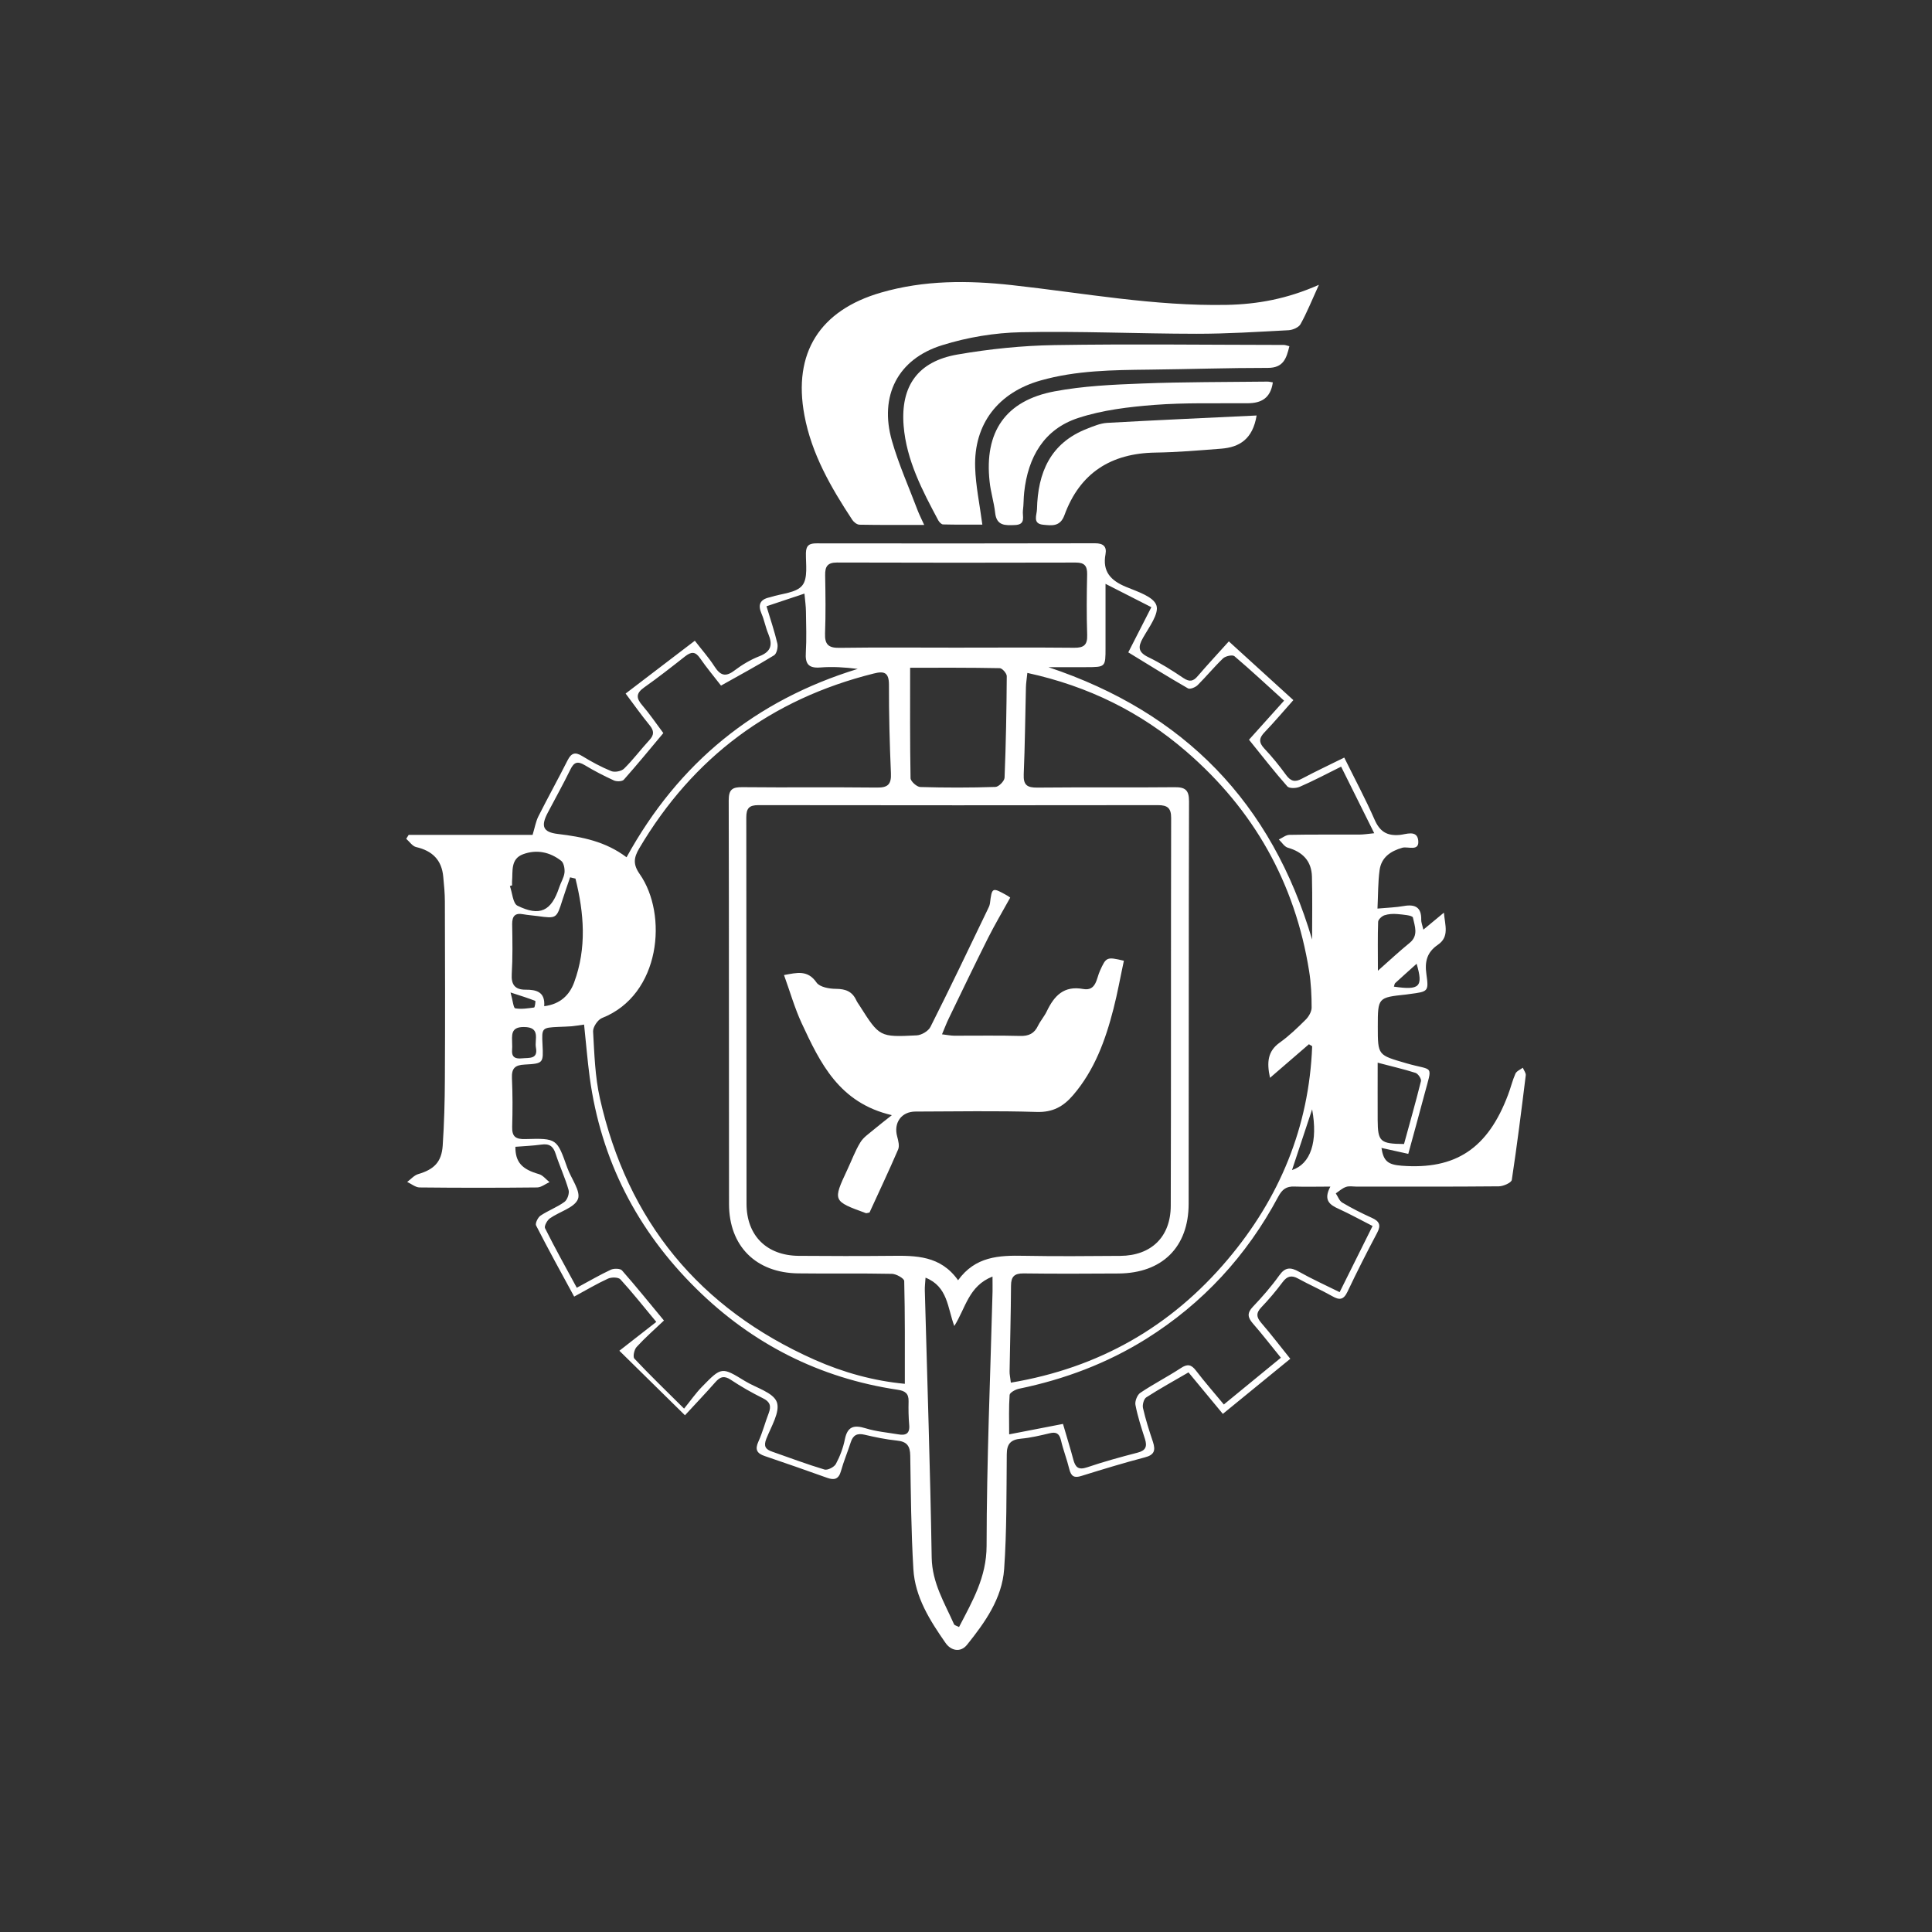 <?xml version="1.0" encoding="utf-8"?>
<!-- Generator: Adobe Illustrator 16.0.0, SVG Export Plug-In . SVG Version: 6.00 Build 0)  -->
<!DOCTYPE svg PUBLIC "-//W3C//DTD SVG 1.1//EN" "http://www.w3.org/Graphics/SVG/1.1/DTD/svg11.dtd">
<svg version="1.1" id="Layer_1" xmlns="http://www.w3.org/2000/svg" xmlns:xlink="http://www.w3.org/1999/xlink" x="0px" y="0px"
	 width="50px" height="50px" viewBox="22.5 0 50 50" enable-background="new 22.5 0 50 50" xml:space="preserve">
<rect x="22.5" y="0" width="50" height="50" fill="#333333" stroke="none"/>
<g>
	<path fill="#FFFFFF" d="M40.227,36.627c-0.587-0.578-1.104-1.086-1.698-1.67c0.311-0.241,0.631-0.492,0.956-0.746
		c-0.357-0.43-0.631-0.777-0.93-1.102c-0.054-0.057-0.23-0.059-0.318-0.019c-0.288,0.131-0.56,0.294-0.878,0.466
		c-0.339-0.622-0.671-1.227-0.986-1.842c-0.026-0.054,0.047-0.207,0.115-0.253c0.198-0.133,0.428-0.216,0.62-0.356
		c0.075-0.054,0.133-0.221,0.106-0.311c-0.089-0.316-0.232-0.616-0.333-0.93c-0.063-0.203-0.167-0.272-0.373-0.242
		c-0.222,0.031-0.448,0.039-0.67,0.057c-0.002,0.4,0.171,0.582,0.609,0.707c0.103,0.029,0.183,0.136,0.274,0.207
		c-0.108,0.049-0.214,0.137-0.322,0.138c-1.013,0.011-2.025,0.011-3.04,0c-0.106-0.001-0.213-0.093-0.321-0.142
		c0.092-0.069,0.178-0.17,0.281-0.202c0.413-0.121,0.609-0.312,0.638-0.739c0.038-0.566,0.054-1.137,0.056-1.704
		c0.009-1.538,0.005-3.073,0-4.61c0-0.214-0.021-0.43-0.042-0.646c-0.039-0.432-0.282-0.669-0.701-0.766
		c-0.097-0.022-0.172-0.14-0.257-0.214c0.021-0.033,0.042-0.066,0.063-0.101c1.078,0,2.157,0,3.207,0
		c0.057-0.185,0.082-0.342,0.15-0.479c0.246-0.488,0.511-0.966,0.757-1.453c0.093-0.183,0.191-0.223,0.374-0.11
		c0.242,0.148,0.495,0.286,0.757,0.392c0.089,0.036,0.262,0.003,0.33-0.065c0.234-0.23,0.433-0.498,0.656-0.74
		c0.129-0.138,0.118-0.244,0.005-0.383c-0.208-0.254-0.398-0.522-0.621-0.82c0.601-0.458,1.183-0.903,1.791-1.367
		c0.181,0.235,0.362,0.438,0.508,0.665c0.147,0.227,0.279,0.286,0.514,0.108c0.197-0.149,0.418-0.282,0.649-0.372
		c0.314-0.122,0.344-0.306,0.229-0.582c-0.07-0.167-0.101-0.35-0.173-0.517c-0.1-0.231-0.042-0.37,0.206-0.424
		c0.012-0.002,0.021-0.005,0.033-0.009c0.28-0.091,0.657-0.105,0.813-0.298c0.154-0.186,0.091-0.555,0.096-0.844
		c0.005-0.203,0.098-0.247,0.276-0.247c2.402,0.003,4.804,0.004,7.207-0.002c0.209,0,0.307,0.081,0.271,0.28
		c-0.086,0.453,0.136,0.686,0.532,0.849c0.289,0.12,0.707,0.251,0.784,0.475c0.075,0.217-0.192,0.57-0.345,0.841
		c-0.137,0.239-0.129,0.373,0.137,0.503c0.316,0.153,0.617,0.343,0.908,0.54c0.16,0.106,0.256,0.086,0.373-0.054
		c0.25-0.292,0.515-0.575,0.802-0.895c0.558,0.508,1.101,1.002,1.67,1.52c-0.259,0.291-0.491,0.566-0.74,0.826
		c-0.149,0.153-0.163,0.267-0.009,0.43c0.203,0.214,0.389,0.446,0.563,0.685c0.118,0.159,0.228,0.189,0.403,0.094
		c0.35-0.186,0.709-0.354,1.1-0.548c0.27,0.548,0.549,1.068,0.785,1.606c0.134,0.306,0.316,0.425,0.65,0.396
		c0.16-0.014,0.445-0.137,0.479,0.136c0.038,0.305-0.266,0.155-0.409,0.195c-0.313,0.089-0.547,0.254-0.591,0.584
		c-0.042,0.313-0.036,0.629-0.054,0.991c0.262-0.023,0.475-0.03,0.68-0.066c0.298-0.053,0.461,0.035,0.452,0.359
		c-0.001,0.063,0.026,0.127,0.056,0.252c0.184-0.151,0.333-0.275,0.531-0.44c0.028,0.329,0.148,0.623-0.154,0.83
		c-0.284,0.194-0.346,0.435-0.299,0.762c0.064,0.451,0.042,0.452-0.423,0.513c-0.034,0.004-0.067,0.008-0.101,0.014
		c-0.733,0.078-0.733,0.078-0.734,0.831c0,0.753,0.004,0.733,0.737,0.948c0.716,0.209,0.682,0.006,0.468,0.814
		c-0.133,0.504-0.273,1.005-0.416,1.531c-0.254-0.057-0.469-0.104-0.694-0.154c0.052,0.34,0.165,0.434,0.524,0.461
		c1.396,0.107,2.23-0.447,2.752-1.836c0.07-0.181,0.113-0.371,0.191-0.547c0.03-0.066,0.124-0.104,0.191-0.153
		c0.026,0.066,0.084,0.136,0.076,0.197c-0.111,0.903-0.225,1.807-0.361,2.706c-0.012,0.073-0.217,0.164-0.332,0.166
		c-1.23,0.012-2.462,0.007-3.69,0.007c-0.091,0-0.188-0.021-0.27,0.009c-0.097,0.033-0.177,0.109-0.263,0.167
		c0.055,0.081,0.092,0.194,0.169,0.239c0.244,0.145,0.498,0.273,0.758,0.391c0.2,0.088,0.251,0.189,0.143,0.391
		c-0.267,0.504-0.524,1.01-0.767,1.523c-0.102,0.215-0.209,0.223-0.396,0.115c-0.287-0.162-0.592-0.295-0.881-0.454
		c-0.17-0.095-0.285-0.066-0.402,0.091c-0.17,0.228-0.353,0.445-0.551,0.652c-0.143,0.15-0.127,0.258,0,0.405
		c0.252,0.292,0.485,0.598,0.75,0.927c-0.588,0.479-1.148,0.936-1.746,1.426c-0.303-0.365-0.589-0.712-0.889-1.074
		c-0.376,0.219-0.741,0.42-1.092,0.646c-0.064,0.041-0.104,0.19-0.086,0.275c0.068,0.299,0.162,0.591,0.26,0.883
		c0.067,0.213,0.037,0.332-0.21,0.395c-0.55,0.144-1.094,0.31-1.637,0.479c-0.187,0.061-0.271,0.019-0.319-0.172
		c-0.061-0.253-0.158-0.498-0.217-0.752c-0.043-0.177-0.127-0.219-0.293-0.178c-0.244,0.058-0.49,0.117-0.736,0.139
		c-0.27,0.023-0.373,0.135-0.373,0.408c-0.009,0.992,0.001,1.984-0.068,2.971c-0.055,0.758-0.495,1.376-0.958,1.953
		c-0.171,0.215-0.42,0.155-0.558-0.044c-0.403-0.578-0.79-1.186-0.833-1.909c-0.058-0.977-0.066-1.956-0.081-2.936
		c-0.003-0.256-0.088-0.368-0.345-0.393c-0.282-0.029-0.561-0.087-0.838-0.152c-0.195-0.046-0.299,0.014-0.358,0.199
		c-0.08,0.25-0.183,0.492-0.252,0.742c-0.06,0.213-0.174,0.24-0.357,0.175c-0.536-0.192-1.073-0.38-1.611-0.562
		c-0.208-0.069-0.264-0.169-0.167-0.38c0.108-0.237,0.172-0.493,0.267-0.737c0.068-0.181,0.031-0.292-0.153-0.381
		c-0.284-0.142-0.563-0.299-0.828-0.476c-0.174-0.116-0.278-0.081-0.403,0.062C40.749,36.072,40.472,36.359,40.227,36.627z
		 M47.295,33.133c0.447-0.62,1.062-0.646,1.705-0.633c0.832,0.016,1.662,0.008,2.493,0.002c0.802-0.006,1.304-0.492,1.306-1.297
		c0.01-3.346,0.002-6.689,0.01-10.035c0.002-0.259-0.097-0.333-0.34-0.333c-3.447,0.005-6.895,0.005-10.344,0
		c-0.238,0-0.311,0.083-0.311,0.319c0.006,3.333,0.001,6.665,0.006,9.999c0.002,0.825,0.523,1.338,1.347,1.346
		c0.797,0.006,1.592,0.008,2.389,0C46.202,32.493,46.843,32.493,47.295,33.133z M45.917,35.813c0-0.915,0.006-1.79-0.016-2.661
		c-0.001-0.066-0.204-0.182-0.315-0.185c-0.808-0.017-1.616-0.001-2.425-0.012c-1.094-0.012-1.793-0.704-1.794-1.794
		c-0.005-3.485,0.001-6.965-0.008-10.449c0-0.279,0.092-0.344,0.355-0.34c1.161,0.012,2.322-0.003,3.483,0.01
		c0.289,0.005,0.373-0.092,0.36-0.373c-0.033-0.762-0.053-1.524-0.051-2.286c0-0.32-0.122-0.362-0.395-0.292
		c-2.651,0.662-4.672,2.165-6.065,4.52c-0.145,0.244-0.168,0.417,0.009,0.669c0.733,1.045,0.549,3.128-0.976,3.727
		c-0.109,0.044-0.235,0.232-0.23,0.347c0.033,0.578,0.05,1.168,0.176,1.729c0.715,3.18,2.574,5.441,5.554,6.766
		C44.326,35.521,45.114,35.738,45.917,35.813z M49.088,17.415c-0.016,0.153-0.034,0.261-0.037,0.371
		c-0.019,0.752-0.025,1.502-0.057,2.254c-0.012,0.277,0.088,0.346,0.352,0.343c1.184-0.012,2.367,0.002,3.553-0.01
		c0.275-0.003,0.373,0.073,0.373,0.363c-0.011,3.474-0.004,6.945-0.01,10.418c-0.001,1.125-0.688,1.797-1.816,1.804
		c-0.818,0.005-1.638,0.009-2.458-0.002c-0.233-0.001-0.322,0.079-0.323,0.317c-0.004,0.738-0.025,1.479-0.037,2.219
		c-0.002,0.077,0.017,0.153,0.033,0.291c2.279-0.382,4.145-1.449,5.609-3.184c1.346-1.592,2.11-3.434,2.189-5.523
		c-0.027-0.018-0.056-0.033-0.084-0.051c-0.325,0.281-0.65,0.563-1.007,0.869c-0.089-0.406-0.058-0.692,0.253-0.913
		c0.24-0.171,0.456-0.379,0.665-0.587c0.082-0.079,0.157-0.209,0.159-0.314c0-0.317-0.015-0.64-0.065-0.95
		c-0.365-2.284-1.435-4.177-3.183-5.685C52.021,18.431,50.671,17.76,49.088,17.415z M39.683,34.175
		c-0.255,0.241-0.493,0.45-0.708,0.685c-0.062,0.067-0.101,0.254-0.058,0.3c0.387,0.413,0.795,0.807,1.287,1.295
		c0.165-0.202,0.3-0.399,0.465-0.567c0.506-0.519,0.509-0.514,1.113-0.145c0.287,0.176,0.729,0.293,0.822,0.543
		c0.091,0.252-0.148,0.635-0.272,0.951c-0.075,0.19-0.021,0.273,0.152,0.332c0.449,0.156,0.896,0.326,1.355,0.463
		c0.08,0.023,0.25-0.064,0.294-0.146c0.106-0.197,0.188-0.416,0.232-0.637c0.069-0.338,0.238-0.377,0.54-0.284
		c0.269,0.083,0.556,0.108,0.836,0.155c0.193,0.035,0.31-0.01,0.289-0.242c-0.018-0.202-0.021-0.41-0.016-0.613
		c0.005-0.203-0.091-0.27-0.282-0.298c-2.022-0.302-3.762-1.185-5.213-2.616c-1.531-1.51-2.467-3.33-2.758-5.471
		c-0.059-0.446-0.095-0.896-0.145-1.364c-0.123,0.019-0.222,0.033-0.32,0.044c-0.114,0.01-0.228,0.01-0.341,0.016
		c-0.431,0.02-0.437,0.027-0.415,0.455c0.024,0.483,0.024,0.494-0.463,0.52c-0.249,0.012-0.339,0.097-0.328,0.351
		c0.019,0.419,0.018,0.84,0.006,1.26c-0.007,0.256,0.091,0.325,0.343,0.317c0.817-0.023,0.815-0.012,1.084,0.744
		c0.098,0.277,0.354,0.605,0.275,0.809c-0.089,0.225-0.483,0.326-0.729,0.501c-0.069,0.05-0.149,0.2-0.123,0.252
		c0.257,0.515,0.538,1.019,0.822,1.542c0.324-0.174,0.598-0.335,0.883-0.468c0.08-0.036,0.241-0.033,0.287,0.019
		C38.955,33.285,39.298,33.71,39.683,34.175z M55.649,35.138c-0.266-0.327-0.486-0.614-0.726-0.888
		c-0.136-0.158-0.152-0.27,0.002-0.432c0.244-0.256,0.477-0.523,0.681-0.809c0.155-0.221,0.297-0.217,0.511-0.097
		c0.332,0.188,0.683,0.345,1.053,0.529c0.294-0.589,0.568-1.14,0.852-1.712c-0.323-0.164-0.591-0.313-0.867-0.439
		c-0.238-0.106-0.416-0.225-0.225-0.581c-0.349,0-0.641,0.009-0.93-0.001c-0.209-0.009-0.318,0.072-0.42,0.264
		c-0.815,1.525-1.949,2.759-3.418,3.679c-1.016,0.634-2.115,1.046-3.283,1.288c-0.095,0.017-0.244,0.1-0.25,0.161
		c-0.024,0.323-0.012,0.647-0.012,1.021c0.476-0.093,0.925-0.179,1.393-0.27c0.095,0.332,0.188,0.62,0.266,0.918
		c0.053,0.2,0.128,0.283,0.359,0.205c0.43-0.146,0.867-0.266,1.308-0.38c0.208-0.054,0.249-0.157,0.19-0.349
		c-0.094-0.293-0.19-0.584-0.248-0.887c-0.018-0.093,0.047-0.259,0.125-0.311c0.34-0.229,0.705-0.415,1.047-0.639
		c0.169-0.113,0.271-0.1,0.393,0.061c0.227,0.298,0.473,0.576,0.723,0.879C54.675,35.938,55.146,35.551,55.649,35.138z
		 M56.457,24.315c0-0.543,0.01-1.083-0.004-1.626c-0.01-0.404-0.237-0.64-0.625-0.751c-0.089-0.026-0.155-0.139-0.232-0.212
		c0.092-0.042,0.183-0.119,0.274-0.12c0.603-0.013,1.206-0.003,1.81-0.007c0.115-0.001,0.23-0.019,0.385-0.035
		c-0.3-0.604-0.572-1.151-0.857-1.723c-0.379,0.188-0.719,0.369-1.071,0.521c-0.093,0.042-0.272,0.046-0.321-0.01
		c-0.338-0.382-0.65-0.786-0.992-1.208c0.296-0.329,0.59-0.655,0.908-1.011c-0.438-0.396-0.854-0.785-1.285-1.151
		c-0.051-0.043-0.23-0.003-0.294,0.056c-0.229,0.22-0.433,0.469-0.657,0.692c-0.058,0.058-0.197,0.115-0.251,0.085
		c-0.517-0.297-1.026-0.615-1.545-0.932c0.198-0.389,0.389-0.76,0.597-1.169c-0.391-0.199-0.754-0.383-1.186-0.604
		c0,0.618,0,1.14,0,1.66c0,0.495,0,0.495-0.501,0.496c-0.326,0-0.653,0-0.978,0C53.161,18.445,55.412,20.782,56.457,24.315z
		 M47.227,16.761c1.023,0,2.048-0.007,3.072,0.003c0.248,0.003,0.346-0.071,0.337-0.331c-0.017-0.523-0.013-1.046-0.001-1.571
		c0.003-0.216-0.068-0.304-0.295-0.303c-2.061,0.005-4.121,0.006-6.18-0.001c-0.25,0-0.31,0.109-0.305,0.333
		c0.009,0.5,0.016,1.002-0.003,1.502c-0.01,0.282,0.085,0.378,0.371,0.373C45.224,16.752,46.225,16.761,47.227,16.761z
		 M39.667,18.972c-0.345,0.412-0.675,0.815-1.022,1.206c-0.042,0.048-0.186,0.052-0.257,0.02c-0.259-0.119-0.514-0.25-0.755-0.396
		c-0.184-0.109-0.277-0.081-0.371,0.112c-0.184,0.378-0.39,0.745-0.585,1.117c-0.184,0.348-0.13,0.506,0.262,0.552
		c0.627,0.075,1.23,0.191,1.776,0.603c1.346-2.448,3.333-4.062,5.983-4.875c-0.333-0.042-0.652-0.062-0.966-0.037
		c-0.311,0.025-0.397-0.096-0.377-0.39c0.021-0.352,0.008-0.706,0.003-1.059c-0.002-0.139-0.021-0.278-0.039-0.463
		c-0.358,0.12-0.662,0.221-0.982,0.328c0.108,0.357,0.21,0.658,0.282,0.967c0.02,0.093-0.018,0.261-0.086,0.302
		c-0.443,0.272-0.901,0.519-1.373,0.784c-0.186-0.241-0.376-0.467-0.543-0.709c-0.124-0.181-0.23-0.169-0.387-0.047
		c-0.349,0.275-0.699,0.549-1.061,0.805c-0.217,0.154-0.204,0.281-0.043,0.466C39.318,18.481,39.483,18.727,39.667,18.972z
		 M48.186,33.037c-0.62,0.244-0.695,0.817-0.989,1.28c-0.178-0.475-0.165-1.019-0.744-1.251c-0.009,0.133-0.021,0.229-0.019,0.326
		c0.062,2.307,0.14,4.613,0.178,6.922c0.013,0.654,0.332,1.166,0.578,1.721c0.014,0.03,0.07,0.04,0.13,0.072
		c0.349-0.676,0.711-1.287,0.713-2.1c0.002-2.192,0.097-4.387,0.154-6.58C48.189,33.318,48.186,33.209,48.186,33.037z
		 M46.054,17.281c0,0.996-0.006,1.928,0.011,2.859c0.002,0.08,0.16,0.224,0.251,0.228c0.647,0.019,1.295,0.019,1.944-0.002
		c0.086-0.001,0.234-0.152,0.238-0.239c0.036-0.875,0.051-1.751,0.057-2.628c0-0.072-0.117-0.206-0.182-0.207
		C47.591,17.276,46.808,17.281,46.054,17.281z M37.393,22.738c-0.046-0.012-0.093-0.02-0.139-0.033
		c-0.066,0.196-0.136,0.39-0.198,0.586c-0.153,0.483-0.151,0.484-0.643,0.417c-0.124-0.017-0.249-0.025-0.372-0.047
		c-0.209-0.04-0.287,0.045-0.286,0.254c0.007,0.432,0.015,0.863-0.011,1.293c-0.017,0.276,0.085,0.405,0.354,0.405
		c0.282-0.002,0.515,0.055,0.486,0.427c0.412-0.05,0.656-0.289,0.775-0.616C37.687,24.536,37.617,23.636,37.393,22.738z
		 M58.154,27.502c0,0.537-0.002,1.01,0,1.484c0.004,0.559,0.063,0.615,0.682,0.621c0.146-0.536,0.303-1.08,0.438-1.627
		c0.016-0.059-0.074-0.193-0.141-0.214C58.834,27.67,58.526,27.601,58.154,27.502z M35.753,22.913
		c-0.019,0.005-0.037,0.013-0.057,0.018c0.063,0.174,0.077,0.448,0.195,0.508c0.583,0.288,0.878,0.139,1.08-0.47
		c0.042-0.13,0.122-0.251,0.138-0.382c0.011-0.1-0.016-0.252-0.083-0.307c-0.293-0.23-0.638-0.303-0.99-0.172
		c-0.328,0.123-0.261,0.44-0.284,0.701C35.749,22.845,35.753,22.878,35.753,22.913z M58.16,25.122
		c0.328-0.291,0.567-0.513,0.82-0.719c0.24-0.194,0.131-0.441,0.086-0.657c-0.012-0.058-0.261-0.077-0.404-0.09
		c-0.109-0.01-0.23-0.003-0.335,0.032c-0.066,0.023-0.158,0.108-0.161,0.167C58.152,24.247,58.16,24.639,58.16,25.122z
		 M35.755,27.037c0.015,0.142-0.087,0.387,0.252,0.353c0.188-0.019,0.422,0.03,0.362-0.282c-0.038-0.207,0.133-0.529-0.312-0.529
		C35.706,26.578,35.751,26.792,35.755,27.037z M55.937,30.281c0.485-0.16,0.673-0.733,0.521-1.572
		C56.271,29.271,56.109,29.76,55.937,30.281z M59.162,24.942c-0.205,0.186-0.381,0.34-0.555,0.501
		c-0.02,0.019-0.02,0.06-0.033,0.091C59.242,25.631,59.338,25.543,59.162,24.942z M35.713,25.685c0.06,0.218,0.075,0.401,0.12,0.41
		c0.158,0.028,0.329,0.001,0.49-0.021c0.019-0.003,0.043-0.166,0.029-0.171C36.178,25.834,35.997,25.777,35.713,25.685z"/>
	<path fill="#FFFFFF" d="M56.633,7.371c-0.185,0.406-0.311,0.723-0.475,1.017c-0.048,0.086-0.201,0.152-0.31,0.158
		c-0.796,0.042-1.591,0.093-2.386,0.092c-1.512-0.001-3.027-0.072-4.537-0.04c-0.685,0.014-1.387,0.131-2.04,0.335
		c-1.152,0.356-1.635,1.312-1.302,2.475c0.178,0.62,0.445,1.213,0.672,1.817c0.04,0.102,0.09,0.199,0.163,0.36
		c-0.593,0-1.134,0.004-1.674-0.006c-0.064-0.001-0.147-0.065-0.186-0.124c-0.552-0.838-1.054-1.706-1.24-2.709
		c-0.301-1.614,0.4-2.716,1.982-3.174c1.115-0.323,2.243-0.319,3.383-0.194c1.852,0.204,3.69,0.549,5.566,0.512
		C55.039,7.874,55.806,7.738,56.633,7.371z"/>
	<path fill="#FFFFFF" d="M55.869,8.96c-0.076,0.314-0.153,0.561-0.557,0.561c-1.021-0.001-2.046,0.034-3.068,0.045
		c-0.944,0.011-1.889,0.019-2.811,0.28c-1.093,0.309-1.734,1.119-1.696,2.256c0.015,0.474,0.116,0.943,0.186,1.475
		c-0.332,0-0.676,0.004-1.019-0.005c-0.042-0.001-0.096-0.061-0.122-0.106c-0.412-0.773-0.823-1.552-0.896-2.446
		c-0.083-1.03,0.369-1.667,1.393-1.845c0.826-0.143,1.668-0.23,2.505-0.244c1.979-0.032,3.96-0.006,5.939-0.004
		C55.766,8.926,55.807,8.946,55.869,8.96z"/>
	<path fill="#FFFFFF" d="M55.441,9.896c-0.059,0.411-0.3,0.538-0.65,0.54c-0.807,0.006-1.617-0.018-2.418,0.043
		c-0.663,0.052-1.342,0.133-1.968,0.338c-0.887,0.289-1.3,1.014-1.399,1.921c-0.018,0.158-0.012,0.319-0.033,0.476
		c-0.018,0.148,0.086,0.364-0.207,0.374c-0.252,0.01-0.476,0.024-0.512-0.319c-0.03-0.27-0.115-0.534-0.143-0.804
		c-0.142-1.287,0.411-2.099,1.682-2.337c0.744-0.14,1.51-0.174,2.27-0.203c1.078-0.042,2.156-0.036,3.236-0.049
		C55.341,9.876,55.386,9.887,55.441,9.896z"/>
	<path fill="#FFFFFF" d="M55.021,10.753c-0.1,0.61-0.441,0.822-0.918,0.859c-0.566,0.044-1.133,0.093-1.701,0.101
		c-1.151,0.017-1.955,0.528-2.354,1.618c-0.111,0.307-0.331,0.27-0.552,0.249c-0.282-0.027-0.162-0.255-0.159-0.401
		c0.021-0.946,0.346-1.714,1.295-2.083c0.166-0.066,0.344-0.141,0.52-0.152C52.434,10.872,53.714,10.816,55.021,10.753z"/>
	<path fill="#FFFFFF" d="M48.644,23.231c-0.208,0.375-0.401,0.703-0.573,1.043c-0.346,0.691-0.68,1.385-1.016,2.081
		c-0.058,0.119-0.105,0.244-0.176,0.413c0.129,0.015,0.224,0.035,0.317,0.036c0.569,0.002,1.138-0.01,1.705,0.006
		c0.226,0.006,0.367-0.064,0.462-0.263c0.065-0.131,0.166-0.245,0.229-0.378c0.192-0.398,0.439-0.666,0.941-0.574
		c0.34,0.061,0.342-0.275,0.434-0.472c0.16-0.351,0.169-0.367,0.619-0.259c-0.09,0.415-0.163,0.833-0.27,1.247
		c-0.207,0.809-0.49,1.586-1.045,2.232c-0.249,0.291-0.523,0.447-0.939,0.434c-1.045-0.033-2.091-0.012-3.139-0.01
		c-0.367,0-0.573,0.294-0.473,0.65c0.028,0.106,0.063,0.241,0.023,0.332c-0.241,0.561-0.502,1.109-0.74,1.631
		c-0.068,0.014-0.082,0.02-0.091,0.017c-0.862-0.315-0.862-0.315-0.482-1.129c0.111-0.234,0.2-0.483,0.336-0.704
		c0.081-0.135,0.23-0.229,0.354-0.336c0.133-0.112,0.274-0.219,0.461-0.368c-1.368-0.318-1.856-1.354-2.336-2.384
		c-0.179-0.389-0.297-0.805-0.455-1.242c0.34-0.062,0.612-0.138,0.842,0.194c0.081,0.118,0.332,0.163,0.504,0.163
		c0.246,0.002,0.417,0.066,0.523,0.292c0.023,0.052,0.058,0.097,0.089,0.146c0.514,0.808,0.516,0.814,1.475,0.766
		c0.126-0.006,0.304-0.111,0.358-0.221c0.507-1.004,0.99-2.019,1.477-3.031c0.025-0.051,0.053-0.104,0.061-0.159
		c0.054-0.427,0.054-0.429,0.463-0.198C48.621,23.21,48.654,23.238,48.644,23.231z"/>
</g>
</svg>
